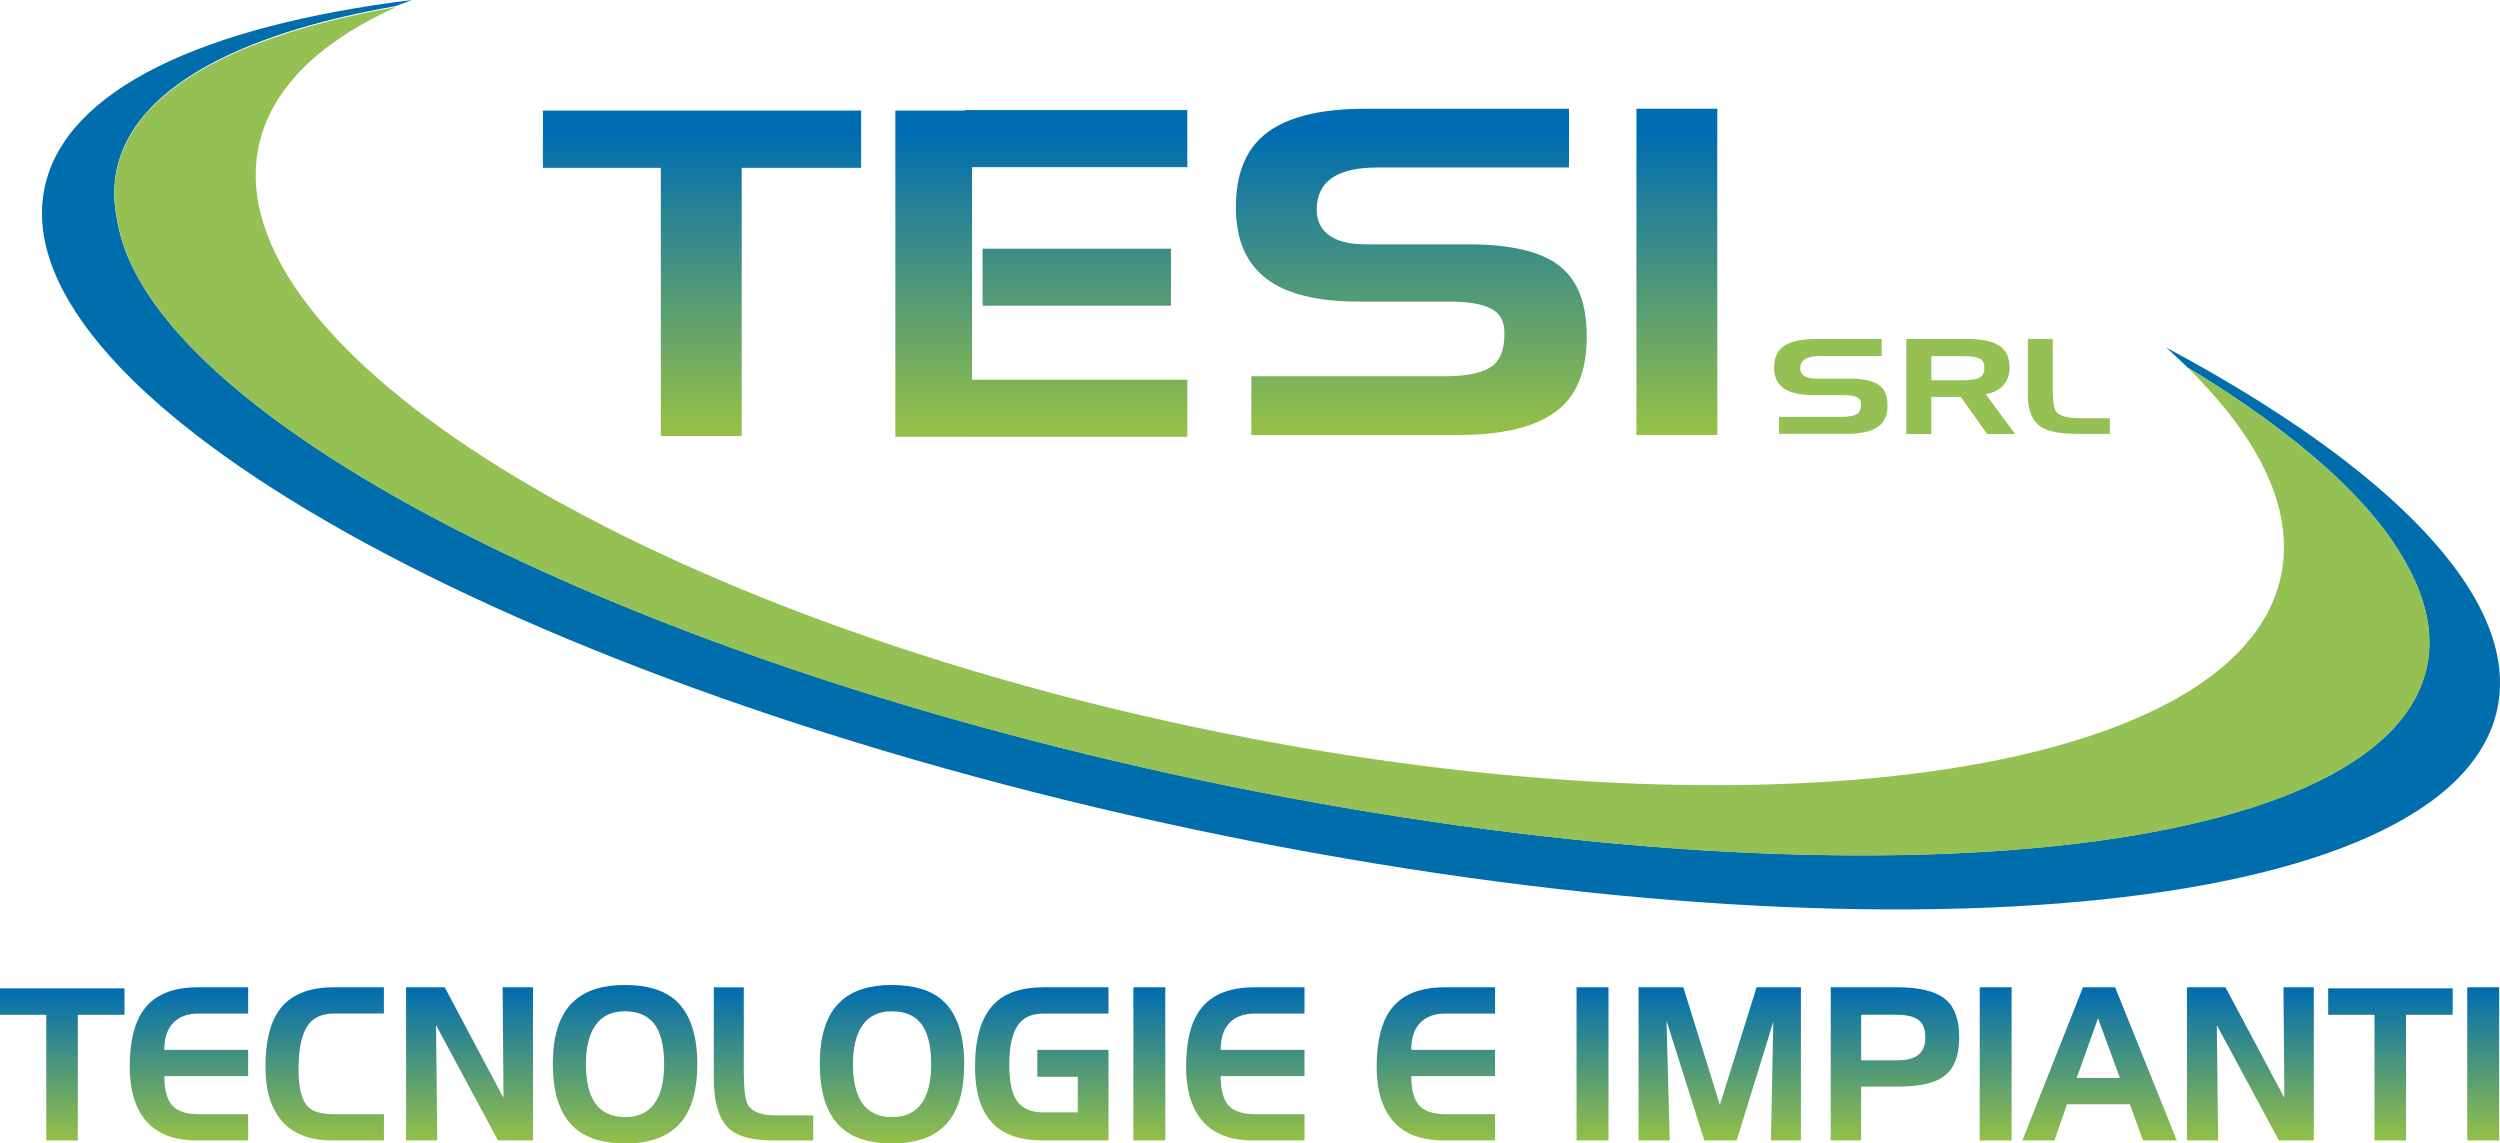 <svg xmlns="http://www.w3.org/2000/svg" xmlns:xlink="http://www.w3.org/1999/xlink" id="Livello_2" viewBox="0 0 682.25 312.04"><defs><style>.cls-1{fill:url(#linear-gradient-2);}.cls-2{fill:url(#linear-gradient-17);}.cls-3{fill:url(#linear-gradient-15);}.cls-4{fill:url(#linear-gradient-18);}.cls-5{fill:url(#linear-gradient-14);}.cls-6{fill:url(#linear-gradient-20);}.cls-7{fill:url(#linear-gradient-6);}.cls-8{fill:url(#linear-gradient-11);}.cls-9{fill:url(#linear-gradient-10);}.cls-10{fill:url(#linear-gradient-16);}.cls-11{fill:url(#linear-gradient-21);}.cls-12{fill:#95c154;}.cls-13{fill:url(#linear-gradient-5);}.cls-14{fill:url(#linear-gradient-7);}.cls-15{fill:url(#linear-gradient-24);}.cls-16{fill:url(#linear-gradient-9);}.cls-17{fill:url(#linear-gradient-22);}.cls-18{fill:url(#linear-gradient-3);}.cls-19{fill:url(#linear-gradient);}.cls-20{fill:url(#linear-gradient-23);}.cls-21{fill:url(#linear-gradient-19);}.cls-22{fill:url(#linear-gradient-4);}.cls-23{fill:#006dac;}.cls-24{fill:url(#linear-gradient-8);}.cls-25{fill:url(#linear-gradient-12);}.cls-26{fill:url(#linear-gradient-13);}</style><linearGradient id="linear-gradient" x1="16.99" y1="311.24" x2="16.99" y2="269.72" gradientUnits="userSpaceOnUse"><stop offset="0" stop-color="#95c047"></stop><stop offset="1" stop-color="#006cb1"></stop></linearGradient><linearGradient id="linear-gradient-2" x1="51.57" y1="311.24" x2="51.57" y2="269.43" xlink:href="#linear-gradient"></linearGradient><linearGradient id="linear-gradient-3" x1="88.61" y1="311.24" x2="88.61" y2="269.43" xlink:href="#linear-gradient"></linearGradient><linearGradient id="linear-gradient-4" x1="128.14" y1="311.24" x2="128.14" y2="269.43" xlink:href="#linear-gradient"></linearGradient><linearGradient id="linear-gradient-5" x1="170.56" y1="312.04" x2="170.56" y2="268.78" xlink:href="#linear-gradient"></linearGradient><linearGradient id="linear-gradient-6" x1="208.36" y1="311.24" x2="208.36" y2="269.43" xlink:href="#linear-gradient"></linearGradient><linearGradient id="linear-gradient-7" x1="243.44" y1="312.04" x2="243.44" y2="268.78" xlink:href="#linear-gradient"></linearGradient><linearGradient id="linear-gradient-8" x1="284.31" y1="311.24" x2="284.31" y2="269.43" xlink:href="#linear-gradient"></linearGradient><linearGradient id="linear-gradient-9" x1="313.66" y1="311.24" x2="313.66" y2="269.43" xlink:href="#linear-gradient"></linearGradient><linearGradient id="linear-gradient-10" x1="339.86" y1="311.24" x2="339.86" y2="269.43" xlink:href="#linear-gradient"></linearGradient><linearGradient id="linear-gradient-11" x1="391.85" y1="311.24" x2="391.85" y2="269.43" xlink:href="#linear-gradient"></linearGradient><linearGradient id="linear-gradient-12" x1="434.6" y1="311.24" x2="434.6" y2="269.43" xlink:href="#linear-gradient"></linearGradient><linearGradient id="linear-gradient-13" x1="469.32" y1="311.24" x2="469.32" y2="269.43" xlink:href="#linear-gradient"></linearGradient><linearGradient id="linear-gradient-14" x1="517.14" y1="311.24" x2="517.14" y2="269.43" xlink:href="#linear-gradient"></linearGradient><linearGradient id="linear-gradient-15" x1="544.62" y1="311.24" x2="544.62" y2="269.43" xlink:href="#linear-gradient"></linearGradient><linearGradient id="linear-gradient-16" x1="572.97" y1="311.24" x2="572.97" y2="269.43" xlink:href="#linear-gradient"></linearGradient><linearGradient id="linear-gradient-17" x1="614.13" y1="311.24" x2="614.13" y2="269.43" xlink:href="#linear-gradient"></linearGradient><linearGradient id="linear-gradient-18" x1="652.35" x2="652.35" xlink:href="#linear-gradient"></linearGradient><linearGradient id="linear-gradient-19" x1="677.66" y1="311.24" x2="677.66" y2="269.43" xlink:href="#linear-gradient"></linearGradient><linearGradient id="linear-gradient-20" x1="191.58" y1="117.11" x2="191.58" y2="36.03" xlink:href="#linear-gradient"></linearGradient><linearGradient id="linear-gradient-21" x1="293.85" y1="117.11" x2="293.85" y2="36.03" xlink:href="#linear-gradient"></linearGradient><linearGradient id="linear-gradient-22" x1="284.18" y1="117.11" x2="284.18" y2="36.03" xlink:href="#linear-gradient"></linearGradient><linearGradient id="linear-gradient-23" x1="385.14" y1="117.11" x2="385.14" y2="36.03" xlink:href="#linear-gradient"></linearGradient><linearGradient id="linear-gradient-24" x1="457.61" y1="117.11" x2="457.61" y2="36.03" xlink:href="#linear-gradient"></linearGradient></defs><g id="Livello_1-2"><g><g><path class="cls-12" d="M495.56,92.52c-4.12,0-7.08,.69-8.93,2.07-1.65,1.25-2.48,3.16-2.48,5.72s.89,4.44,2.65,5.68c1.77,1.22,4.51,1.84,8.22,1.84h8.08c1.98,0,3.34,.28,4.07,.84,.48,.35,.72,.92,.72,1.69,0,1.17-.31,2.01-.95,2.49-.79,.6-2.22,.91-4.31,.91h-17.13v4.65h18.2c4.17,0,7.16-.69,8.97-2.06,1.63-1.22,2.43-3.13,2.43-5.7s-.73-4.35-2.21-5.48c-1.61-1.23-4.35-1.85-8.25-1.85h-9.01c-1.56,0-2.73-.29-3.45-.85-.59-.47-.9-1.13-.9-1.94,0-2.25,1.78-3.37,5.33-3.37h16.91v-4.65h-17.97Z"></path><path class="cls-12" d="M527.06,97.18h8.36c2.75,0,4.54,.34,5.39,1.05,.48,.41,.72,1.13,.72,2.2,0,1.28-.44,2.16-1.33,2.63-.88,.47-2.48,.71-4.78,.71h-8.36v-6.57Zm-6.83-4.65v25.9h6.83v-10.13h8.02l7.2,10.13h7.63l-8.01-10.85c2.18-.39,3.81-1.26,4.88-2.54,1.1-1.28,1.64-2.85,1.64-4.7,0-2.77-.94-4.76-2.81-6-1.87-1.22-4.74-1.82-8.58-1.82h-16.8Z"></path><path class="cls-12" d="M553.41,92.52v15.41c0,4.27,1.28,7.18,3.81,8.71,1.95,1.18,5.25,1.78,9.86,1.78h8.7v-4.3h-8.15c-3.41,0-5.57-.6-6.49-1.77-.62-.82-.94-2.68-.94-5.62v-14.21h-6.79Z"></path></g><g><polygon class="cls-19" points="0 269.72 0 276.93 12.63 276.93 12.63 311.24 21.24 311.24 21.24 276.93 33.98 276.93 33.98 269.72 0 269.72"></polygon><path class="cls-1" d="M54.02,269.43c-6.83,0-11.75,2.02-14.73,6.04-2.6,3.5-3.89,8.69-3.89,15.67,0,6.46,1.53,11.43,4.58,14.9,3.05,3.46,7.66,5.2,13.83,5.2h13.91v-7.18h-13.58c-3.27,0-5.65-.77-7.1-2.34-1.46-1.59-2.19-4.26-2.19-8.04h22.87v-7.18h-22.87c0-3.25,.8-5.71,2.44-7.38,1.61-1.69,3.91-2.51,6.85-2.51h13.58v-7.18h-13.7Z"></path><path class="cls-18" d="M91.07,269.43c-6.82,0-11.74,2.02-14.73,6.04-2.61,3.5-3.9,8.69-3.9,15.67,0,6.46,1.53,11.43,4.58,14.9,3.04,3.46,7.67,5.2,13.83,5.2h13.93v-7.18h-13.6c-3.33,0-5.65-.63-6.97-1.87-1.84-1.74-2.74-5.21-2.74-10.37,0-5.72,.89-9.77,2.68-12.19,1.5-2.02,3.84-3.03,7.02-3.03h13.6v-7.18h-13.71Z"></path><polygon class="cls-22" points="137.17 269.43 137.4 299.6 121.36 269.43 110.82 269.43 110.82 311.24 119.32 311.24 119 279.77 135.91 311.24 145.46 311.24 145.46 269.43 137.17 269.43"></polygon><path class="cls-13" d="M162.13,300.6c-1.5-2.42-2.24-5.87-2.24-10.33s.89-8.06,2.67-10.56c1.78-2.49,4.44-3.73,7.97-3.73,3.3,0,5.86,1,7.65,3,2.04,2.31,3.06,6.13,3.06,11.47,0,4.55-.82,8.01-2.46,10.44-1.77,2.66-4.53,3.97-8.24,3.97s-6.66-1.41-8.4-4.25m-5.63-27.3c-3.76,3.51-5.64,9.17-5.64,17,0,7.32,1.6,12.77,4.83,16.36,3.2,3.6,8.17,5.38,14.88,5.38,7.08,0,12.23-2,15.44-6.01,2.85-3.55,4.27-8.73,4.27-15.61,0-8.11-1.99-13.95-5.97-17.48-3.17-2.78-7.79-4.15-13.84-4.15s-10.74,1.5-13.96,4.52"></path><path class="cls-7" d="M194.8,269.43v24.9c0,6.9,1.54,11.59,4.62,14.07,2.38,1.9,6.36,2.85,11.97,2.85h10.53v-6.85h-9.91c-4.14,0-6.77-.97-7.88-2.85-.76-1.34-1.15-4.36-1.15-9.1v-23.01h-8.18Z"></path><path class="cls-14" d="M235.01,300.6c-1.49-2.42-2.24-5.87-2.24-10.33s.89-8.06,2.67-10.56c1.78-2.49,4.45-3.73,7.98-3.73,3.31,0,5.85,1,7.63,3,2.05,2.31,3.06,6.13,3.06,11.47,0,4.55-.81,8.01-2.46,10.44-1.79,2.66-4.53,3.97-8.24,3.97s-6.66-1.41-8.41-4.25m-5.63-27.3c-3.77,3.51-5.64,9.17-5.64,17,0,7.32,1.6,12.77,4.82,16.36,3.2,3.6,8.16,5.38,14.88,5.38,7.08,0,12.22-2,15.43-6.01,2.85-3.55,4.27-8.73,4.27-15.61,0-8.11-1.99-13.95-5.97-17.48-3.18-2.78-7.79-4.15-13.84-4.15s-10.74,1.5-13.95,4.52"></path><path class="cls-24" d="M284.74,269.43c-6.11,0-10.66,1.57-13.66,4.77-3.32,3.53-4.99,9.16-4.99,16.94,0,7.27,1.74,12.55,5.21,15.8,3.03,2.88,7.52,4.3,13.43,4.3h17.78v-24.74h-19.43v7.36h11.05v9.72h-9.35c-3.49,0-5.95-1.13-7.44-3.42-1.27-2.02-1.91-5.22-1.91-9.57,0-5.23,.87-8.97,2.62-11.18,1.47-1.87,3.7-2.8,6.71-2.8h17.75v-7.18h-17.78Z"></path><rect class="cls-16" x="309.3" y="269.43" width="8.71" height="41.81"></rect><path class="cls-9" d="M342.32,269.43c-6.84,0-11.76,2.02-14.75,6.04-2.59,3.5-3.88,8.69-3.88,15.67,0,6.46,1.51,11.43,4.56,14.9,3.05,3.46,7.67,5.2,13.84,5.2h13.92v-7.18h-13.59c-3.27,0-5.65-.77-7.11-2.34-1.45-1.59-2.19-4.26-2.19-8.04h22.88v-7.18h-22.88c0-3.25,.82-5.71,2.43-7.38,1.63-1.69,3.92-2.51,6.86-2.51h13.59v-7.18h-13.7Z"></path><path class="cls-8" d="M394.31,269.43c-6.84,0-11.76,2.02-14.74,6.04-2.58,3.5-3.88,8.69-3.88,15.67,0,6.46,1.52,11.43,4.57,14.9,3.05,3.46,7.66,5.2,13.84,5.2h13.9v-7.18h-13.57c-3.27,0-5.65-.77-7.1-2.34-1.46-1.59-2.19-4.26-2.19-8.04h22.86v-7.18h-22.86c0-3.25,.81-5.71,2.44-7.38,1.62-1.69,3.91-2.51,6.85-2.51h13.57v-7.18h-13.69Z"></path><rect class="cls-25" x="430.24" y="269.43" width="8.72" height="41.81"></rect><polygon class="cls-26" points="479.37 269.43 469.35 301.52 459.38 269.43 447.16 269.43 447.16 311.24 455.67 311.24 454.79 278.55 465.12 311.24 473.93 311.24 483.93 278.85 483.29 311.24 491.47 311.24 491.47 269.43 479.37 269.43"></polygon><path class="cls-5" d="M507.9,276.93h9.58c2.99,0,5.09,.53,6.31,1.6,1.09,.94,1.63,2.49,1.63,4.63,0,4.16-2.5,6.2-7.5,6.2h-10.01v-12.44Zm-8.29-7.5v41.81h8.29v-14.7h10.03c5.77,0,9.96-.91,12.52-2.78,2.82-2.04,4.22-5.6,4.22-10.69,0-4.77-1.23-8.21-3.68-10.29-2.63-2.25-7.08-3.36-13.38-3.36h-17.99Z"></path><rect class="cls-3" x="540.26" y="269.43" width="8.71" height="41.81"></rect><path class="cls-10" d="M572.55,277.89l5.97,16.27h-11.78l5.81-16.27Zm-4.11-8.46l-16.54,41.81h8.76l3.41-9.89h17.15l3.62,9.89h9.21l-16.83-41.81h-8.77Z"></path><polygon class="cls-2" points="623.16 269.43 623.4 299.6 607.33 269.43 596.82 269.43 596.82 311.24 605.33 311.24 604.97 279.77 621.91 311.24 631.44 311.24 631.44 269.43 623.16 269.43"></polygon><polygon class="cls-4" points="635.36 269.72 635.36 276.93 648 276.93 648 311.24 656.6 311.24 656.6 276.93 669.34 276.93 669.34 269.72 635.36 269.72"></polygon><rect class="cls-21" x="673.31" y="269.43" width="8.71" height="41.81"></rect></g><path class="cls-23" d="M591.14,94.84c2,1.79,3.92,3.58,5.75,5.37,30.09,18.2,51.14,36.94,60.3,54.58,5.07,9.41,6.92,18.55,5.09,27.17-11.48,53.94-161.81,67.68-335.79,30.68C165.32,178.36,40.42,112.57,32,60.19c-1.03-4.74-1.12-9.38-.18-13.87C36.46,24.52,64.33,9.3,107.81,1.7c1.62-.55,3.08-1.09,4.57-1.7C55.35,7.08,17.86,24.48,12.2,51.12,0,108.47,139.94,186.82,324.78,226.13c184.82,39.31,344.54,24.67,356.73-32.67,6.38-29.98-28.87-65.72-90.37-98.62"></path><path class="cls-12" d="M657.25,154.85c-9.16-17.66-30.22-36.4-60.31-54.59,.16,.17,.32,.32,.48,.49,19.49,19.26,28.84,38.68,25.05,56.47-11.71,55.08-144.76,73.47-297.15,41.06C172.94,165.88,58.89,94.94,70.61,39.86c3.19-14.98,15.37-27.25,34.47-36.52,.97-.48,1.96-.95,2.99-1.41C64.58,9.54,36.52,24.59,31.89,46.37c-.95,4.5-.86,9.14,.17,13.88,8.42,52.39,133.32,118.17,294.48,152.44,173.99,37,324.32,23.26,335.78-30.67,1.84-8.63,0-17.77-5.07-27.18"></path><g><polygon class="cls-6" points="148.16 45.8 180.34 45.8 180.34 119 202.41 119 202.41 45.8 235 45.8 235 30.17 148.16 30.17 148.16 45.8"></polygon><polygon class="cls-11" points="268.14 67.86 268.14 83.43 268.15 83.43 319.56 83.43 319.56 83.43 319.56 67.86 319.56 67.86 268.15 67.86 268.14 67.86"></polygon><polygon class="cls-17" points="263.27 30.17 244.34 30.17 244.34 119.2 263.27 119.2 263.27 119.21 324.02 119.21 324.02 103.63 265.27 103.63 265.27 45.62 324.02 45.62 324.02 30.05 263.27 30.05 263.27 30.17"></polygon><path class="cls-20" d="M426.15,73.03c-4.94-4.24-13.44-6.35-25.49-6.35h-27.88c-4.85,0-8.41-.97-10.64-2.92-1.88-1.63-2.8-3.82-2.8-6.59,0-7.63,5.51-11.46,16.54-11.46h52.3V29.68h-55.61c-12.7,0-21.9,2.4-27.59,7.16-5.13,4.29-7.71,10.83-7.71,19.65s2.73,15.22,8.19,19.46c5.44,4.25,13.91,6.36,25.38,6.36h24.89c6.15,0,10.35,.96,12.59,2.87,1.48,1.23,2.24,3.18,2.24,5.82,0,4.06-.98,6.92-2.93,8.57-2.43,2.07-6.87,3.11-13.3,3.11h-52.84v16.03h56.27c12.88,0,22.12-2.36,27.72-7.09,5.04-4.23,7.55-10.78,7.55-19.65s-2.29-15.03-6.87-18.93Z"></path><polygon class="cls-15" points="446.58 29.67 446.58 29.67 446.58 118.7 468.65 118.7 468.65 118.7 468.65 29.67 446.58 29.67"></polygon></g></g></g></svg>